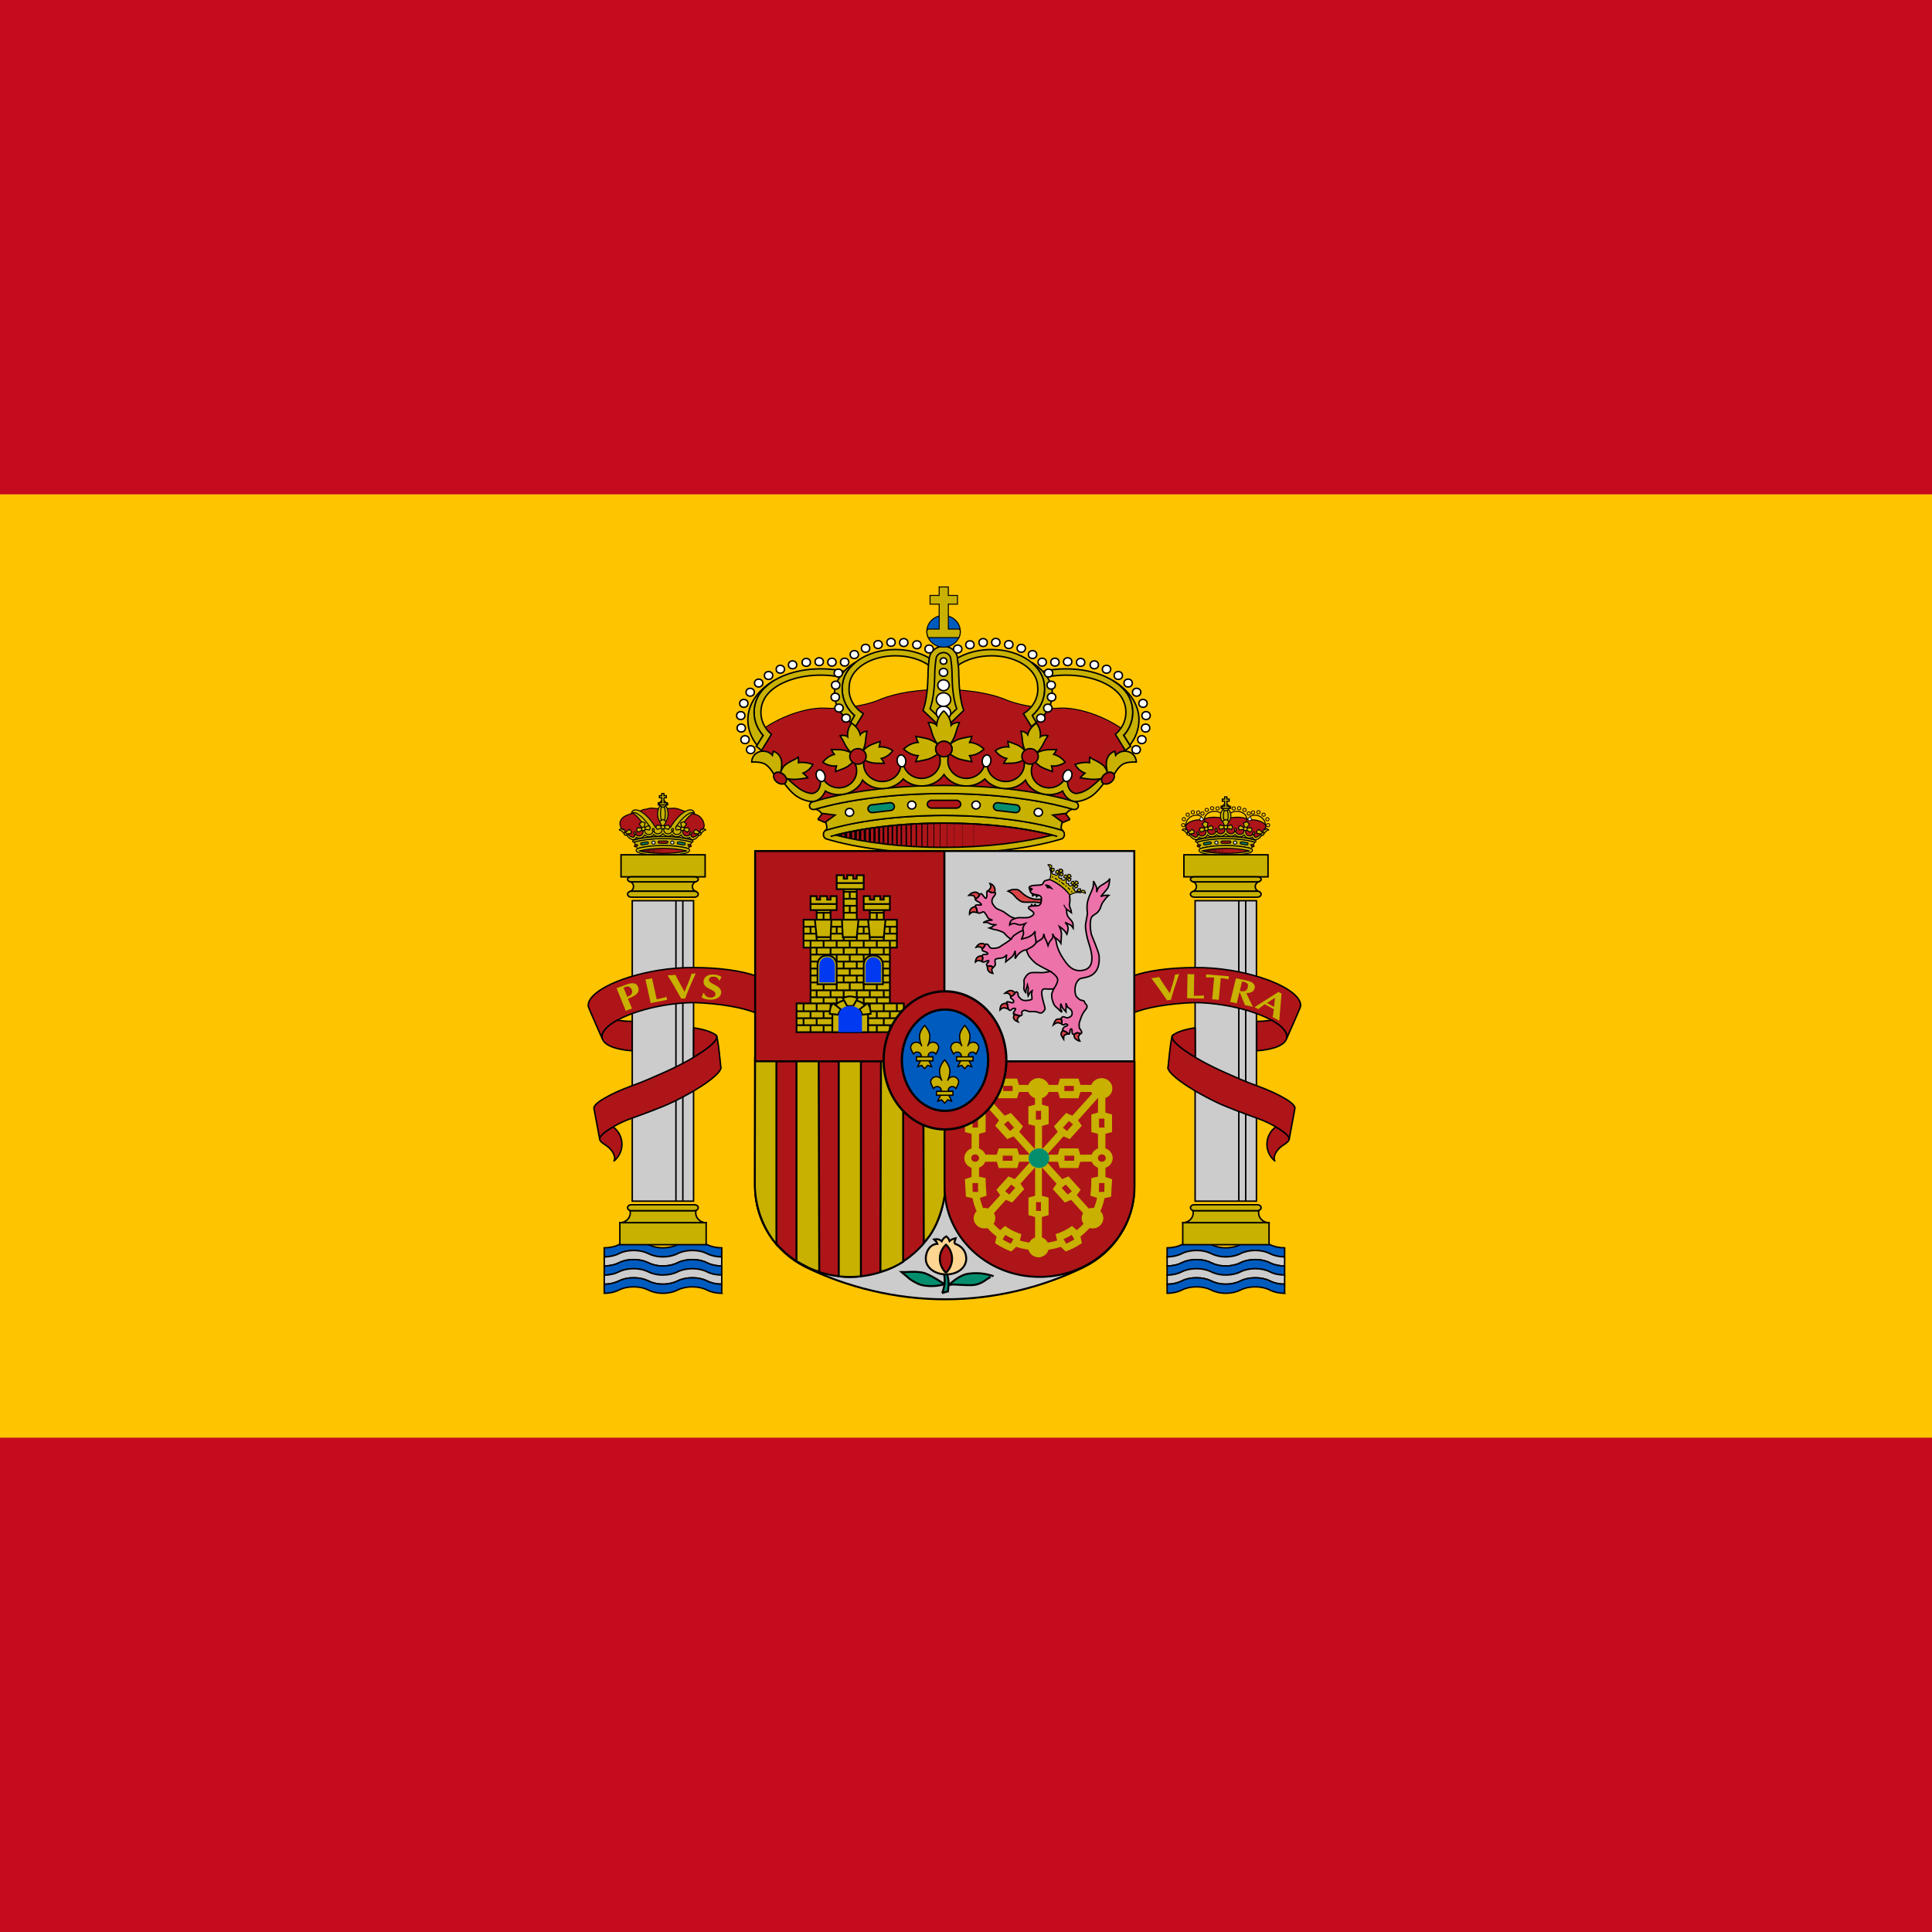 <svg xmlns="http://www.w3.org/2000/svg" xmlns:xlink="http://www.w3.org/1999/xlink" height="512" width="512"><path fill="#c60b1e" d="M0 0h512v512H0z"/><path fill="#ffc400" d="M0 131h512v250H0z"/><g stroke="#000" stroke-width=".39"><g stroke-width=".26"><path fill="#ad1519" stroke-linejoin="round" d="M167.99 222.24s-.51 0-.79-.16-1.13-.96-1.13-.96l-.68-.49-.62-.85s-.73-1.18-.4-2.09c.34-.91.91-1.23 1.42-1.5.51-.26 1.58-.59 1.58-.59s.85-.37 1.13-.42c.28-.06 1.3-.32 1.3-.32s.28-.16.56-.27c.29-.11.68-.11.91-.16.22-.06.79-.24 1.13-.26.52-.02 1.36.1 1.64.1s1.24.05 1.64.05c.39 0 1.8-.11 2.2-.11.39 0 .68-.05 1.13 0 .45.06 1.24.32 1.47.43s1.58.59 2.09.75 1.75.37 2.32.64c.56.27.91.72 1.19 1.1.28.37.34.78.45 1.05.11.26.11.84 0 1.11-.11.26-.51.81-.51.81l-.62 1.02-.79.64s-.57.54-1.02.48c-.45-.04-5.03-.86-7.97-.86s-7.64.86-7.64.86h.01z"/><g fill="#c8b100"><ellipse cx="175.66" cy="215.68" rx="1.38" ry="2.5"/><ellipse cx="175.68" cy="215.68" rx=".64" ry="2.3"/><ellipse stroke="none" cx="175.68" cy="213.04" rx=".93" ry=".87"/><path stroke-width=".3" d="M176.96 212.74v.58h-2.53v-.58h.94v-1.32h-.62v-.57h.62v-.57h.6v.57h.62v.57h-.62v1.32h.99"/><path fill="none" d="M175.94 212.2a.93.87 0 11-.5 0"/><path d="M175.68 222.08h-4.81l-.11-1.18-.23-1.23-.23-1.53c-1.33-1.75-2.55-2.9-2.96-2.65.1-.32.22-.56.47-.71 1.18-.7 3.61.98 5.44 3.74.16.25.32.5.46.75h3.97c.14-.25.3-.5.46-.75 1.82-2.76 4.26-4.44 5.43-3.74.26.15.37.39.47.71-.41-.24-1.62.9-2.96 2.65l-.23 1.53-.23 1.23-.1 1.18h-4.84z"/><path fill="none" d="M167.55 215.44c.91-.53 3.02 1.14 4.73 3.74m11.55-3.74c-.91-.53-3.01 1.14-4.73 3.74"/></g><g id="a" fill="#c8b100"><path d="M168.58 224.25c-.2-.57-.58-1.08-.58-1.08 1.95-.57 4.66-.93 7.67-.94 3.01.01 5.75.37 7.69.94 0 0-.22.38-.52.91-.17.3-.39.81-.38.81-1.75-.54-4.02-.81-6.8-.82-2.79.01-5.46.35-6.86.86.02 0-.1-.32-.23-.68h.01"/><path d="M175.67 226.73c2.43-.01 5.11-.38 6.1-.63.66-.2 1.05-.49.98-.84-.04-.16-.18-.3-.37-.38-1.46-.47-4.07-.8-6.71-.8-2.63 0-5.27.33-6.72.8-.19.08-.33.22-.37.38-.07.35.32.64.98.84.99.25 3.68.62 6.11.63zM183.48 222.08l-.59-.53s-.57.34-1.28.24c-.7-.11-.93-.97-.93-.97s-.79.67-1.44.62c-.65-.06-1.07-.62-1.07-.62s-.71.51-1.33.46c-.62-.06-1.21-.83-1.21-.83s-.63.8-1.25.86c-.62.05-1.13-.54-1.13-.54s-.28.59-1.07.72-1.47-.62-1.47-.62-.45.73-.99.92c-.54.18-1.24-.27-1.24-.27s-.12.27-.2.43-.31.19-.31.19l.18.47c1.93-.56 4.56-.91 7.53-.91s5.67.35 7.61.92l.2-.54h-.01z"/><path d="M175.69 219.49l.28.05c-.05.12-.06.24-.06.38 0 .58.5 1.05 1.12 1.05.49 0 .91-.31 1.06-.73.01.01.11-.38.15-.38.03 0 .03.41.05.41.07.53.55.89 1.1.89.62 0 1.11-.47 1.11-1.06 0-.04 0-.08-.01-.12l.35-.35.19.44c-.07.14-.1.29-.1.46 0 .56.47 1.01 1.06 1.01.37 0 .69-.18.88-.45l.23-.29v.36c0 .34.14.66.49.71 0 0 .38.03.91-.38.52-.41.8-.75.8-.75l.03.42s-.51.84-.97 1.1c-.25.15-.64.31-.95.25-.32-.05-.55-.31-.67-.61-.23.14-.51.22-.8.22-.63 0-1.2-.35-1.42-.86-.29.31-.69.5-1.16.5-.51 0-.97-.23-1.26-.58-.28.27-.67.43-1.09.43-.55 0-1.05-.28-1.33-.69-.29.41-.78.69-1.34.69-.42 0-.81-.16-1.09-.43-.29.35-.75.58-1.25.58-.48 0-.88-.19-1.17-.5-.22.51-.79.86-1.42.86-.29 0-.56-.08-.79-.22-.12.3-.35.56-.68.61-.3.06-.69-.1-.94-.25-.47-.26-1.02-1.1-1.02-1.1l.07-.42s.29.34.81.75.91.38.91.38c.34-.05.49-.37.49-.71v-.36l.22.29c.19.27.51.45.88.45.59 0 1.06-.45 1.06-1.01a.89.89 0 00-.1-.46l.19-.44.35.35c-.01.04-.01.08-.01.12 0 .59.49 1.06 1.11 1.06.55 0 1.03-.36 1.11-.89.01 0 .01-.41.04-.41.05 0 .14.39.16.38.14.42.56.73 1.06.73.61 0 1.11-.47 1.11-1.05 0-.14 0-.26-.05-.38l.29-.05h.01z"/><path stroke-linejoin="round" d="M175.67 222.23c-3.01.01-5.72.37-7.67.94-.13.04-.29-.06-.33-.17-.04-.13.05-.28.18-.32 1.95-.6 4.73-.98 7.82-.98s5.88.38 7.83.98c.13.04.22.19.18.32-.04.11-.2.21-.33.17-1.95-.57-4.67-.93-7.68-.94z"/><path d="M165.43 221c-.01.01-.38-.48-.65-.73-.2-.18-.68-.33-.68-.33 0-.08.28-.28.58-.28.18 0 .35.07.45.2l.04-.2s.24.05.35.32c.12.29.05.72.05.72s-.05.2-.14.3zM167.32 220.22l-.11.66-1.4.15-.21-.12.04-.23 1.06-.87.62.41"/><path d="M165.45 220.75c.12-.12.36-.09.53.06.18.15.24.38.12.5-.12.13-.36.1-.53-.06-.18-.15-.24-.38-.12-.5zM168.02 220.88c-.06-.18 0-.37.13-.42.14-.03.3.09.37.27.06.19 0 .38-.14.42-.13.04-.29-.08-.36-.27zM168.67 220.04l.51.48 1.22-.66.09-.21-.17-.17-1.4-.12-.25.68"/><path d="M170.08 217.76l-.67.64.86 1.14.23.09.17-.18.3-1.37-.89-.32"/><path d="M172.36 219.3l-.26.63-1.4-.13-.18-.16.1-.22 1.22-.64.52.52"/><ellipse cx="170.51" cy="219.65" rx=".49" ry=".47"/><path d="M172.87 219.95c-.03-.2.07-.37.21-.39s.28.13.3.33c.03.19-.07.37-.21.38-.14.02-.28-.13-.3-.32zM173.78 219.24l.4.57 1.34-.42.14-.18-.15-.2-1.33-.39-.4.62"/><path d="M175.66 217.15l-.86.52.64 1.38.22.14.22-.14.64-1.38-.86-.52"/><path d="M177.55 219.24l-.39.57-1.34-.42-.14-.18.14-.2 1.34-.39.39.62"/><ellipse cx="175.67" cy="219.21" rx=".49" ry=".47"/><path d="M178.5 219.95c.02-.2-.08-.37-.22-.39s-.28.13-.3.33c-.02.19.07.37.21.38.14.02.28-.13.31-.32zM178.99 219.3l.26.63 1.4-.13.18-.16-.1-.22-1.22-.64-.52.52"/><path d="M181.27 217.76l.67.64-.86 1.14-.23.09-.17-.18-.3-1.37.89-.32"/><path d="M182.68 220.04l-.51.48-1.22-.66-.1-.21.19-.17 1.4-.12.24.68"/><ellipse cx="180.85" cy="219.65" rx=".49" ry=".47"/><path d="M183.34 220.88c.06-.18 0-.37-.13-.42-.14-.03-.3.09-.37.27-.06.19 0 .38.14.42.13.04.29-.08.36-.27zM185.73 221c.01.01.38-.48.66-.73.19-.18.67-.33.67-.33 0-.08-.28-.28-.58-.28-.18 0-.35.07-.45.2l-.04-.2s-.24.05-.36.32c-.11.29-.03.72-.03.72s.04.2.13.3zM183.84 220.22l.11.66 1.4.15.21-.12-.05-.23-1.05-.87-.62.41"/><path d="M185.74 220.75c-.11-.12-.35-.09-.53.06s-.24.38-.12.5c.12.13.36.1.54-.06.18-.15.23-.38.11-.5z"/></g><g id="b" fill="none"><path fill="#ad1519" d="M168.05 224.3l.31-.5.65.13-.38.56-.58-.19"/><path fill="#058e6e" d="M170.85 223.81l-.69.11c-.18.02-.35-.09-.38-.26a.32.32 0 01.27-.35l.7-.1.71-.11c.18-.02.34.09.37.25.02.17-.1.33-.27.35l-.71.11"/><ellipse fill="#fff" cx="173.19" cy="223.3" rx=".44" ry=".41"/><path fill="#ad1519" d="M175.7 223.48h-.96c-.18 0-.33-.14-.33-.31s.14-.31.32-.31h1.96c.19 0 .33.14.33.31s-.15.31-.33.31h-.99"/><ellipse fill="#fff" cx="178.16" cy="223.3" rx=".44" ry=".41"/><path fill="#058e6e" d="M180.5 223.81l.69.11c.18.02.35-.09.38-.26a.313.313 0 00-.27-.35l-.7-.1-.71-.11c-.18-.02-.35.09-.37.25a.3.3 0 00.27.35l.71.11"/><path fill="#ad1519" d="M183.24 224.33l-.25-.53-.67.06.32.59.6-.12"/><path fill="#ad1519" stroke-linejoin="round" d="M175.66 226.16c-2.43 0-4.63-.22-6.3-.65 1.67-.43 3.87-.69 6.3-.7 2.44 0 4.65.27 6.33.7-1.68.43-3.89.65-6.33.65z"/><path stroke-width=".01" d="M176.8 226.08v-1.16m-.58 1.2l.01-1.23m-.43 1.25v-1.26"/><path stroke-width=".02" d="M175.44 226.15v-1.27"/><path stroke-width=".03" d="M175.09 226.15v-1.27"/><path stroke-width=".04" d="M174.77 226.15v-1.27M174.44 226.15v-1.27"/><path stroke-width=".05" d="M174.16 226.15v-1.27"/><path stroke-width=".06" d="M173.61 226.08l-.01-1.15m.27 1.17v-1.21"/><path stroke-width=".07" d="M173.1 226.03v-1.06m.26 1.09l-.01-1.13"/><path stroke-width=".08" d="M172.42 225.97v-.93m.23.94V225m.23 1.02V225"/><path stroke-width=".09" d="M172.19 225.96v-.9"/><path stroke-width=".1" d="M171.97 225.92v-.85"/><path stroke-width=".11" d="M171.73 225.89v-.78"/><path stroke-width=".12" d="M171.24 225.82l-.01-.62m.26.66v-.7M170.99 225.77v-.55"/><path stroke-width=".13" d="M170.76 225.73v-.46"/><path stroke-width=".14" d="M170.51 225.67v-.36"/><path stroke-width=".15" d="M170.26 225.64v-.27"/><path stroke-width=".18" d="M169.99 225.58v-.13"/></g></g><g id="c"><g fill="#005bbf"><path d="M191.28 330.68c-1.54 0-2.91-.33-3.93-.87-1-.51-2.36-.82-3.86-.82-1.51 0-2.9.32-3.91.83-1.01.53-2.4.86-3.92.86-1.54 0-2.92-.36-3.93-.9-1-.49-2.33-.79-3.79-.79-1.52 0-2.86.29-3.86.81-1.02.54-2.42.88-3.95.88v2.41c1.53 0 2.93-.35 3.95-.88 1-.52 2.34-.82 3.86-.82 1.45 0 2.79.31 3.79.8 1.01.53 2.39.9 3.93.9 1.52 0 2.91-.33 3.92-.86 1.01-.52 2.4-.84 3.91-.84 1.5 0 2.86.32 3.86.83 1.02.54 2.37.87 3.91.87l.02-2.41z"/><path fill="#ccc" d="M191.28 333.09c-1.54 0-2.91-.33-3.93-.87-1-.51-2.36-.83-3.86-.83-1.51 0-2.9.32-3.91.84-1.01.53-2.4.86-3.92.86-1.54 0-2.92-.37-3.93-.9-1-.49-2.33-.8-3.79-.8-1.52 0-2.86.3-3.86.82-1.02.53-2.42.88-3.95.88v2.41c1.53 0 2.93-.35 3.95-.88 1-.52 2.34-.82 3.86-.82 1.45 0 2.79.31 3.79.8 1.01.54 2.39.9 3.93.9 1.52 0 2.91-.34 3.92-.86s2.4-.84 3.91-.84c1.5 0 2.86.32 3.86.84 1.02.53 2.37.86 3.91.86l.02-2.41"/><path d="M191.28 335.5c-1.54 0-2.91-.33-3.93-.86-1-.52-2.36-.84-3.86-.84-1.51 0-2.9.32-3.91.84s-2.4.86-3.92.86c-1.54 0-2.92-.36-3.93-.9-1-.49-2.33-.8-3.79-.8-1.52 0-2.86.3-3.86.82-1.02.53-2.42.88-3.95.88v2.4c1.53 0 2.93-.34 3.95-.88 1-.51 2.34-.8 3.86-.8 1.45 0 2.79.3 3.79.79 1.01.54 2.39.89 3.93.89 1.52 0 2.91-.32 3.92-.85 1.01-.52 2.4-.83 3.91-.83 1.5 0 2.86.31 3.86.82 1.02.55 2.37.86 3.91.86l.02-2.4"/><path fill="#ccc" d="M191.26 340.32c-1.54 0-2.89-.33-3.91-.87-1-.51-2.36-.82-3.86-.82-1.51 0-2.9.31-3.91.83s-2.4.86-3.92.86c-1.54 0-2.92-.37-3.93-.9-1-.5-2.33-.79-3.79-.79-1.52 0-2.86.29-3.86.81-1.02.53-2.42.88-3.95.88v-2.4c1.53 0 2.93-.36 3.95-.9 1-.51 2.34-.8 3.86-.8 1.45 0 2.79.3 3.79.79 1.01.54 2.39.89 3.93.89 1.52 0 2.91-.32 3.92-.85 1.01-.52 2.4-.83 3.91-.83 1.5 0 2.86.31 3.86.82 1.02.55 2.39.86 3.93.86l-.02 2.42"/><path d="M191.26 342.73c-1.54 0-2.89-.33-3.91-.86-1-.52-2.36-.84-3.86-.84-1.51 0-2.9.32-3.91.84s-2.4.86-3.92.86c-1.54 0-2.92-.37-3.93-.9-1-.5-2.33-.8-3.79-.8-1.52 0-2.86.3-3.86.82-1.02.53-2.42.88-3.95.88v-2.39c1.53 0 2.93-.37 3.95-.9 1-.52 2.34-.81 3.86-.81 1.45 0 2.79.3 3.79.79 1.01.53 2.39.9 3.93.9 1.52 0 2.91-.34 3.92-.86s2.4-.83 3.91-.83c1.5 0 2.86.31 3.86.82 1.02.54 2.38.87 3.93.87l-.02 2.41z"/></g><g fill="#c8b100"><path stroke-linejoin="round" d="M166.92 320.78c.05.21.13.4.13.62 0 1.46-1.27 2.63-2.81 2.63h22.94c-1.55 0-2.81-1.17-2.81-2.63 0-.21.04-.41.09-.62-.13.05-.29.06-.44.06h-16.69c-.13 0-.29-.02-.41-.06z"/><path d="M167.33 319.27h16.69c.57 0 1.02.35 1.02.78s-.45.79-1.02.79h-16.69c-.56 0-1.02-.36-1.02-.79s.46-.78 1.02-.78zM164.27 329.86h22.87v-5.83h-22.87v5.83z"/></g><path fill="#ccc" d="M167.55 318.32h16.25v-79.63h-16.25v79.63z"/><path fill="none" d="M179.13 238.8v79.46m1.83-79.46v79.46"/><g fill="#c8b100"><path d="M164.58 232.37h22.29v-5.84h-22.29v5.84z"/><path stroke-linejoin="round" d="M166.92 236.26a.91.91 0 01.41-.07h16.69c.17 0 .32.03.46.08-.58-.19-.99-.71-.99-1.32s.45-1.14 1.03-1.33c-.14.04-.33.08-.49.08h-16.7c-.17 0-.33-.01-.47-.06l.09.02c.6.18.94.71.94 1.29 0 .56-.38 1.13-.97 1.31z"/><path d="M167.33 236.19h16.69c.57 0 1.02.35 1.02.78 0 .44-.45.79-1.02.79h-16.69c-.56 0-1.02-.35-1.02-.79 0-.43.46-.78 1.02-.78zM167.33 232.37h16.7c.57 0 1.03.3 1.03.66 0 .37-.46.67-1.03.67h-16.7c-.56 0-1.02-.3-1.02-.67 0-.36.46-.66 1.02-.66z"/></g></g><g id="d" fill="#ad1519"><path d="M162.48 298.62c-2.26 1.3-3.8 2.64-3.55 3.31.12.61.84 1.07 1.87 1.75 1.62 1.13 2.6 3.14 1.83 4.07 1.34-1.08 2.19-2.69 2.19-4.49 0-1.87-.9-3.56-2.34-4.64z"/><path stroke-linejoin="round" d="M200.4 268.47c-3.54-1.46-9.57-2.55-16.49-2.78-2.39.02-5.04.25-7.79.7-9.72 1.63-17.13 5.51-16.54 8.67.01.06.04.2.05.26 0 0-3.64-8.21-3.7-8.52-.65-3.51 7.56-7.82 18.35-9.62 3.39-.57 6.69-.79 9.56-.76 6.9 0 12.9.89 16.52 2.23l.04 9.82"/><path d="M167.52 278.47c-4.51-.32-7.58-1.53-7.94-3.41-.28-1.5 1.25-3.17 3.97-4.68 1.21.14 2.58.3 4 .3l-.03 7.79M183.83 272.38c2.82.43 4.93 1.13 5.98 1.99l.1.17c.5 1.03-1.97 3.22-6.11 5.67l.03-7.83"/><path stroke-linejoin="round" d="M157.42 293.83c-.43-1.28 3.97-3.86 10.18-6.14 2.84-1.01 5.18-2.07 8.09-3.35 8.63-3.82 15-8.2 14.22-9.79l-.09-.17c.46.38 1.18 8.24 1.18 8.24.78 1.46-5.05 5.78-13 9.58-2.54 1.22-7.91 3.2-10.44 4.09-4.54 1.57-9.04 4.54-8.63 5.64l-1.51-8.09v-.01z"/></g><g stroke-width=".26"><path fill="#ad1519" stroke-width=".27" d="M324.85 220.42s-.74.78-1.28.89c-.53.1-1.21-.49-1.21-.49s-.48.51-1.08.64c-.59.14-1.41-.66-1.41-.66s-.57.8-1.07.99c-.51.18-1.13-.24-1.13-.24s-.23.39-.65.61c-.18.09-.48-.05-.48-.05l-.6-.38-.68-.72-.62-.24s-.28-.91-.31-1.07c-.02-.16-.08-.57-.08-.57-.13-.65.87-1.4 2.3-1.72.82-.19 1.54-.18 2.06-.02.57-.48 1.78-.82 3.2-.82 1.29 0 2.42.27 3.04.7.61-.43 1.74-.7 3.03-.7 1.42 0 2.62.34 3.19.82.53-.16 1.24-.17 2.07.02 1.42.32 2.43 1.07 2.3 1.72 0 0-.06.41-.08.57-.03.16-.32 1.07-.32 1.07l-.62.24-.68.72-.58.38s-.3.14-.48.05c-.43-.21-.66-.61-.66-.61s-.62.42-1.13.24c-.51-.19-1.07-.99-1.07-.99s-.82.8-1.42.66c-.59-.13-1.07-.64-1.07-.64s-.68.59-1.21.49c-.54-.11-1.27-.89-1.27-.89z"/><g fill="#c8b100"><ellipse cx="324.82" cy="216.2" rx="1.38" ry="1.96"/><ellipse cx="324.85" cy="216.2" rx=".63" ry="1.81"/><ellipse stroke="none" cx="324.84" cy="213.95" rx=".93" ry=".88"/><path stroke-width=".3" d="M326.13 213.64v.58h-2.53v-.58h.94v-1.3h-.62v-.58h.62v-.58h.61v.58h.61v.58h-.61v1.3h.98"/><path fill="none" d="M325.11 213.12a.93.88 0 11-.51-.01"/></g><g fill="none" stroke-width=".21"><path stroke-width=".26" stroke-linecap="round" d="M314.41 219.99c-.13-.33-.22-.7-.22-1.08 0-1.59 1.26-2.88 2.83-2.88.5 0 .96.13 1.37.37"/><path stroke-width=".26" d="M319.48 217.93c-.15-.26-.29-.54-.29-.84 0-1.15 1.19-2.08 2.64-2.08.62 0 1.2.17 1.65.45M330.17 217.96c.15-.26.25-.57.25-.87 0-1.15-1.18-2.08-2.64-2.08-.62 0-1.19.17-1.64.45"/><path stroke-width=".26" stroke-linecap="round" d="M335.21 219.99c.13-.33.21-.7.21-1.08 0-1.59-1.26-2.88-2.82-2.88-.5 0-.97.13-1.38.37"/><ellipse cx="313.57" cy="218.68" rx=".45" ry=".43"/><ellipse cx="313.74" cy="217.1" rx=".45" ry=".43"/><ellipse cx="314.76" cy="215.9" rx=".45" ry=".43"/><ellipse cx="316.11" cy="215.25" rx=".45" ry=".43"/><ellipse cx="317.55" cy="215.31" rx=".45" ry=".43"/><ellipse fill="#fff" cx="318.43" cy="217.08" rx=".45" ry=".43"/><ellipse cx="318.68" cy="215.58" rx=".45" ry=".43"/><ellipse cx="319.81" cy="214.64" rx=".45" ry=".43"/><ellipse cx="321.23" cy="214.19" rx=".45" ry=".43"/><ellipse cx="322.67" cy="214.24" rx=".45" ry=".43"/><ellipse cx="326.94" cy="214.24" rx=".45" ry=".43"/><ellipse cx="328.39" cy="214.19" rx=".45" ry=".43"/><ellipse cx="329.8" cy="214.64" rx=".45" ry=".43"/><ellipse cx="330.93" cy="215.58" rx=".45" ry=".43"/><ellipse fill="#fff" cx="331.18" cy="217.08" rx=".45" ry=".43"/><ellipse cx="332.06" cy="215.31" rx=".45" ry=".43"/><ellipse cx="333.51" cy="215.25" rx=".45" ry=".43"/><ellipse cx="334.86" cy="215.9" rx=".45" ry=".43"/><ellipse cx="335.88" cy="217.1" rx=".45" ry=".43"/><ellipse cx="336.05" cy="218.68" rx=".45" ry=".43"/></g><use xlink:href="#a" x="149.17"/><use xlink:href="#b" x="149.17"/></g><use xlink:href="#c" x="149.17"/><use xlink:href="#d" transform="matrix(-1 0 0 1 500.57 0)"/><g fill="#c8b100" stroke="none"><path d="M166.42 264.65c1.99-.72 3.29-1.58 2.66-3.14-.41-1-1.43-1.19-2.97-.63l-2.71.99 2.44 6.03c.27-.12.54-.24.81-.34.28-.1.57-.18.85-.26l-1.08-2.64v-.01zm-1.18-2.91l.69-.25c.57-.21 1.21.1 1.5.8.21.53.16 1.13-.5 1.55-.21.13-.46.23-.7.33l-.99-2.43M172.78 259.22c-.29.08-.57.16-.86.22-.29.05-.59.09-.88.12l1.41 6.28 4.38-.88c-.05-.12-.12-.26-.14-.38-.03-.14-.03-.28-.04-.41-.77.22-1.61.46-2.61.66l-1.26-5.61M181.56 264.63c.82-2.28 1.82-4.46 2.81-6.67-.18.03-.36.06-.54.07s-.37.01-.54 0c-.53 1.61-1.18 3.21-1.87 4.8-.82-1.51-1.73-2.99-2.43-4.51-.34.04-.69.09-1.03.12-.34.02-.7.01-1.04.02 1.26 2.06 2.48 4.11 3.64 6.23.16-.03.32-.06.5-.08.16-.01.33.01.5.02M190.72 259.8c.15-.31.31-.6.48-.89-.24-.22-.96-.55-1.81-.63-1.79-.18-2.81.61-2.93 1.69-.26 2.26 3.31 2.07 3.14 3.57-.07.64-.75.9-1.48.83-.81-.08-1.41-.53-1.51-1.19l-.22-.02c-.12.39-.29.77-.48 1.15.53.34 1.21.53 1.85.59 1.83.19 3.22-.54 3.35-1.74.23-2.15-3.37-2.27-3.23-3.54.06-.53.47-.88 1.4-.79.67.07 1.08.43 1.26.95l.18.02M310.3 264.98c.62-2.33 1.41-4.58 2.19-6.87-.17.05-.35.09-.53.11-.17.03-.36.04-.54.05-.37 1.64-.88 3.29-1.42 4.94-.96-1.44-2-2.84-2.83-4.3-.34.07-.68.15-1.02.2s-.69.07-1.04.11c1.45 1.94 2.85 3.89 4.2 5.91.16-.04.32-.1.5-.12.16-.02.33-.02.49-.03M316.48 258.16c-.29.01-.59.04-.88.03-.3 0-.6-.04-.89-.06l-.12 6.41 4.49.08c-.03-.13-.06-.28-.06-.41s.04-.27.07-.4c-.81.05-1.68.1-2.71.08l.1-5.73M323.52 259.21c.72.06 1.41.19 2.1.31-.01-.13-.03-.27-.02-.41.01-.13.06-.26.1-.39l-6.07-.5c.01.14.03.27.02.4-.01.14-.06.27-.1.4.62-.02 1.37-.02 2.21.05l-.53 5.77c.29 0 .59 0 .88.03.3.02.59.07.88.11l.53-5.77M326.01 265.53c.29.05.59.09.88.15.28.06.57.15.85.23l.72-2.94.08.01c.16.41.38.9.49 1.19l.9 2.22c.36.06.71.11 1.05.18.36.08.7.18 1.04.28l-.31-.67c-.48-1-.99-2.01-1.41-3.02 1.12.04 1.98-.36 2.2-1.26.15-.62-.1-1.11-.68-1.53-.44-.31-1.28-.47-1.83-.6l-2.44-.53-1.54 6.29m3.14-5.42c.71.16 1.59.27 1.59 1.07-.01.21-.03.35-.06.48-.23.94-.94 1.26-2.13.91l.6-2.46M337.57 267.46c-.05.69-.18 1.37-.31 2.1.3.14.61.27.9.44.3.16.57.34.86.52l.6-7.23c-.14-.06-.27-.12-.41-.19-.13-.07-.25-.15-.37-.24l-6.38 4.05c.17.08.35.16.51.25.17.09.31.19.47.28.54-.45 1.1-.82 1.74-1.3l2.39 1.31v.01zm-1.81-1.66l2.13-1.37-.25 2.4-1.88-1.03"/></g><g><path fill="#ad1519" stroke-width=".26" d="M249.65 182.72c6.64 0 12.56.99 16.41 2.51 2.2 1 5.16 1.73 8.4 2.17 2.47.33 4.81.39 6.85.24 2.73-.06 6.67.74 10.62 2.48 3.26 1.45 5.99 3.21 7.8 4.91l-1.57 1.4-.45 3.96-4.3 4.92-2.15 1.83-5.09 4.07-2.6.21-.79 2.25-32.91-3.86-33.02 3.86-.79-2.25-2.61-.21-5.08-4.07-2.15-1.83-4.3-4.92-.44-3.96-1.58-1.4c1.82-1.7 4.54-3.46 7.8-4.91 3.95-1.74 7.89-2.54 10.62-2.48 2.04.15 4.38.09 6.85-.24 3.24-.44 6.2-1.17 8.4-2.17 3.86-1.52 9.44-2.51 16.08-2.51z"/><g fill="#c8b100"><path d="M225.34 191.42l1.38 1.11 2.08-3.4c-2.25-1.38-3.8-3.78-3.8-6.51 0-.31.02-.61.06-.91.21-4.34 5.5-7.92 12.2-7.92 3.48 0 6.63.95 8.84 2.48.06-.67.12-1.25.21-1.86-2.43-1.42-5.6-2.28-9.05-2.28-7.71 0-13.74 4.39-14.03 9.57-.03.31-.05.61-.05.92 0 2.76 1.26 5.26 3.26 6.99l-1.1 1.81"/><path d="M225.43 191.46c-2.63-1.97-4.27-4.64-4.27-7.58 0-3.38 2.22-6.4 5.58-8.41-2.07 1.67-3.33 3.83-3.51 6.23-.03.31-.05.61-.05.92 0 2.76 1.26 5.26 3.26 6.99l-1.01 1.85"/><path d="M202.21 194.89c-1.48-1.65-2.38-3.79-2.38-6.12 0-1.41.33-2.75.91-3.95 2.13-4.38 8.82-7.57 16.76-7.57 2.16 0 4.23.23 6.14.67-.42.46-.75.97-1.08 1.48-1.59-.31-3.29-.48-5.06-.48-7.27 0-13.36 2.83-15.12 6.65a7.33 7.33 0 00-.73 3.2c0 2.32 1.09 4.4 2.79 5.82l-2.63 4.3-1.41-1.12 1.81-2.88z"/><path d="M204.9 180.48c-1.91 1.21-3.36 2.69-4.16 4.34-.58 1.2-.91 2.54-.91 3.95 0 2.33.9 4.47 2.38 6.12l-1.6 2.59c-1.53-1.96-2.42-4.26-2.42-6.7 0-4.2 2.67-7.87 6.71-10.3zM250.04 171.27c1.76 0 3.28 1.16 3.64 2.73.23 1.38.38 2.95.41 4.62.01.18-.01.35-.01.52 0 .2.04.41.05.61.06 3.52.56 6.62 1.27 8.52l-5.36 5.14-5.43-5.14c.72-1.9 1.22-5 1.29-8.52 0-.2.04-.41.04-.61 0-.17-.01-.34-.01-.52.03-1.67.18-3.24.41-4.62.36-1.57 1.94-2.73 3.7-2.73z"/><path d="M250.04 172.94c.91 0 1.68.58 1.87 1.39.23 1.31.37 2.8.4 4.38 0 .16-.01.32-.01.48 0 .2.03.39.04.59.05 3.32.53 6.25 1.21 8.05l-3.54 3.35-3.54-3.35c.67-1.8 1.15-4.73 1.21-8.05 0-.2.04-.39.04-.59 0-.16-.01-.32-.01-.48.03-1.58.17-3.07.4-4.38.18-.81 1.02-1.39 1.93-1.39zM274.7 191.42l-1.39 1.11-2.08-3.4c2.26-1.38 3.81-3.78 3.81-6.51 0-.31-.02-.61-.06-.91-.21-4.34-5.5-7.92-12.2-7.92-3.49 0-6.63.95-8.84 2.48-.06-.67-.12-1.25-.22-1.86 2.44-1.42 5.6-2.28 9.06-2.28 7.71 0 13.74 4.39 14.03 9.57.03.31.05.61.05.92 0 2.76-1.27 5.26-3.27 6.99l1.11 1.81"/><path d="M274.61 191.46c2.63-1.97 4.27-4.64 4.27-7.58 0-3.38-2.22-6.4-5.58-8.41 2.07 1.67 3.33 3.83 3.51 6.23.03.31.05.61.05.92 0 2.76-1.27 5.26-3.27 6.99l1.02 1.85"/><path d="M297.83 194.89c1.47-1.65 2.38-3.79 2.38-6.12 0-1.41-.33-2.75-.91-3.95-2.14-4.38-8.82-7.57-16.76-7.57-2.16 0-4.23.23-6.15.67.43.46.76.97 1.09 1.48 1.58-.31 3.29-.48 5.06-.48 7.27 0 13.35 2.83 15.11 6.65.47.97.73 2.06.73 3.2 0 2.32-1.09 4.4-2.79 5.82l2.63 4.3 1.42-1.12-1.81-2.88z"/><path d="M295.14 180.48c1.91 1.21 3.36 2.69 4.16 4.34.58 1.2.91 2.54.91 3.95 0 2.33-.91 4.47-2.38 6.12l1.6 2.59c1.53-1.96 2.41-4.26 2.41-6.7 0-4.2-2.67-7.87-6.7-10.3z"/><ellipse fill="#005bbf" stroke-width=".26" cx="250.05" cy="167.3" rx="4.43" ry="4.2"/><path stroke-width=".26" d="M248.89 155.54v2.26h-2.42v2.3h2.42V166.71h-3.05c-.03.21-.22.37-.22.59 0 .58.12 1.14.35 1.64 0 .02.02.02.03.03h8.12c0-.01.02-.01.03-.03.22-.5.35-1.06.35-1.64 0-.22-.19-.38-.22-.59h-2.96v-6.61h2.42v-2.3h-2.42v-2.26h-2.43z"/></g><g fill="#fff"><ellipse cx="250.04" cy="188.94" rx="1.91" ry="1.8"/><ellipse cx="250.04" cy="185.4" rx="1.91" ry="1.8"/><ellipse cx="250.04" cy="181.6" rx="1.52" ry="1.44"/><ellipse cx="250.04" cy="178.18" rx="1.1" ry="1.04"/><ellipse cx="250.04" cy="175.18" rx=".88" ry=".83"/><ellipse cx="198.94" cy="198.67" rx="1.1" ry="1.04"/><ellipse cx="197.44" cy="196.02" rx="1.1" ry="1.04"/><ellipse cx="196.44" cy="192.94" rx="1.1" ry="1.04"/><ellipse cx="196.31" cy="189.64" rx="1.1" ry="1.04"/><ellipse cx="197.12" cy="186.4" rx="1.1" ry="1.04"/><ellipse cx="198.81" cy="183.45" rx="1.1" ry="1.04"/><ellipse cx="201.06" cy="181.02" rx="1.1" ry="1.04"/><ellipse cx="203.68" cy="179.01" rx="1.1" ry="1.04"/><ellipse cx="206.8" cy="177.36" rx="1.1" ry="1.04"/><ellipse cx="210.04" cy="176.19" rx="1.1" ry="1.04"/><ellipse cx="213.66" cy="175.54" rx="1.1" ry="1.04"/><ellipse cx="217.1" cy="175.36" rx="1.1" ry="1.04"/><ellipse cx="220.47" cy="175.48" rx="1.1" ry="1.04"/><ellipse cx="224.21" cy="190.32" rx="1.1" ry="1.04"/><ellipse cx="222.34" cy="187.65" rx="1.1" ry="1.04"/><ellipse cx="221.35" cy="184.75" rx="1.1" ry="1.04"/><ellipse cx="221.47" cy="181.57" rx="1.1" ry="1.04"/><ellipse cx="222.16" cy="178.37" rx="1.1" ry="1.04"/><ellipse cx="223.84" cy="175.48" rx="1.1" ry="1.04"/><ellipse cx="226.4" cy="173.47" rx="1.1" ry="1.04"/><ellipse cx="229.39" cy="171.81" rx="1.1" ry="1.04"/><ellipse cx="232.7" cy="170.82" rx="1.1" ry="1.04"/><ellipse cx="236.13" cy="170.23" rx="1.1" ry="1.04"/><ellipse cx="239.5" cy="170.28" rx="1.1" ry="1.04"/><ellipse cx="242.99" cy="170.87" rx="1.1" ry="1.04"/><ellipse cx="246.23" cy="171.99" rx="1.1" ry="1.04"/><ellipse cx="253.8" cy="171.99" rx="1.1" ry="1.04"/><ellipse cx="257.04" cy="170.87" rx="1.1" ry="1.04"/><ellipse cx="260.54" cy="170.28" rx="1.1" ry="1.04"/><ellipse cx="263.9" cy="170.23" rx="1.1" ry="1.04"/><ellipse cx="267.34" cy="170.82" rx="1.1" ry="1.04"/><ellipse cx="270.64" cy="171.81" rx="1.1" ry="1.04"/><ellipse cx="273.64" cy="173.47" rx="1.1" ry="1.04"/><ellipse cx="276.19" cy="175.48" rx="1.1" ry="1.04"/><ellipse cx="277.88" cy="178.37" rx="1.1" ry="1.04"/><ellipse cx="278.57" cy="181.57" rx="1.1" ry="1.04"/><ellipse cx="278.69" cy="184.75" rx="1.1" ry="1.04"/><ellipse cx="277.69" cy="187.65" rx="1.1" ry="1.04"/><ellipse cx="275.83" cy="190.32" rx="1.1" ry="1.04"/><ellipse cx="279.57" cy="175.48" rx="1.1" ry="1.04"/><ellipse cx="282.94" cy="175.36" rx="1.1" ry="1.04"/><ellipse cx="286.38" cy="175.54" rx="1.1" ry="1.04"/><ellipse cx="290" cy="176.19" rx="1.1" ry="1.04"/><ellipse cx="293.24" cy="177.36" rx="1.1" ry="1.04"/><ellipse cx="296.36" cy="179.01" rx="1.1" ry="1.04"/><ellipse cx="298.97" cy="181.02" rx="1.1" ry="1.04"/><ellipse cx="301.22" cy="183.45" rx="1.1" ry="1.04"/><ellipse cx="302.91" cy="186.4" rx="1.1" ry="1.04"/><ellipse cx="303.72" cy="189.64" rx="1.1" ry="1.04"/><ellipse cx="303.6" cy="192.94" rx="1.1" ry="1.04"/><ellipse cx="302.6" cy="196.02" rx="1.1" ry="1.04"/><ellipse cx="301.1" cy="198.67" rx="1.1" ry="1.04"/></g><g fill="#c8b100"><path d="M250.15 226.18c-12.26-.02-23.25-1.47-31.09-3.83-.57-.18-.87-.7-.84-1.25-.01-.52.29-1 .84-1.17 7.84-2.36 18.83-3.81 31.09-3.83 12.27.02 23.25 1.47 31.09 3.83.55.17.84.65.83 1.17.03.55-.27 1.07-.83 1.25-7.84 2.36-18.82 3.81-31.09 3.83"/><path d="M250.07 216.09c-12.41.03-23.55 1.58-31.39 4 .65-.31.59-1.12-.22-3.2-.98-2.53-2.5-2.42-2.5-2.42 8.66-2.56 20.73-4.16 34.16-4.18 13.44.02 25.6 1.62 34.27 4.18 0 0-1.53-.11-2.51 2.42-.81 2.08-.87 2.89-.21 3.2-7.84-2.42-19.19-3.97-31.6-4"/><path d="M250.12 210.3c-13.43.02-25.5 1.62-34.16 4.18-.58.17-1.19-.05-1.38-.6s.12-1.18.7-1.35c8.71-2.67 21.08-4.35 34.84-4.38 13.77.03 26.19 1.71 34.9 4.38.58.17.89.8.7 1.35s-.8.77-1.38.6c-8.67-2.56-20.78-4.16-34.22-4.18"/><path d="M250.2 199.78l1.23.22c-.19.5-.24 1.05-.24 1.63 0 2.57 2.21 4.65 4.92 4.65 2.18 0 4.04-1.35 4.67-3.21.08.05.47-1.68.68-1.66.17.02.15 1.8.22 1.77.31 2.34 2.46 3.93 4.87 3.93 2.71 0 4.91-2.08 4.91-4.65 0-.19-.01-.38-.04-.57l1.54-1.52.83 1.94c-.33.61-.46 1.3-.46 2.03 0 2.46 2.1 4.44 4.69 4.44 1.63 0 3.06-.78 3.9-1.97l.99-1.25-.01 1.53c0 1.55.66 2.93 2.16 3.18 0 0 1.73.1 4.03-1.7 2.29-1.8 3.55-3.29 3.55-3.29l.2 1.8s-1.9 2.95-3.97 4.15c-1.14.66-2.86 1.35-4.23 1.13-1.44-.24-2.48-1.4-3.01-2.74-1.03.61-2.25.97-3.55.97-2.81 0-5.33-1.54-6.32-3.86-1.29 1.4-3.09 2.25-5.2 2.25-2.24 0-4.29-1.01-5.57-2.56a7.198 7.198 0 01-4.88 1.87c-2.48 0-4.69-1.22-5.94-3.05-1.25 1.83-3.46 3.05-5.94 3.05-1.89 0-3.61-.71-4.87-1.87-1.28 1.55-3.34 2.56-5.58 2.56-2.11 0-3.9-.85-5.19-2.25-1 2.32-3.52 3.86-6.32 3.86-1.31 0-2.52-.36-3.55-.97-.54 1.34-1.57 2.5-3.02 2.74-1.36.22-3.08-.47-4.22-1.13-2.08-1.2-3.98-4.15-3.98-4.15l.2-1.8s1.27 1.49 3.56 3.29c2.29 1.81 4.02 1.7 4.02 1.7 1.51-.25 2.16-1.63 2.16-3.18l-.01-1.53.99 1.25c.84 1.19 2.28 1.97 3.9 1.97 2.59 0 4.69-1.98 4.69-4.44 0-.73-.13-1.42-.46-2.03l.83-1.94 1.54 1.52c-.02.19-.04.38-.04.57 0 2.57 2.2 4.65 4.91 4.65 2.42 0 4.56-1.59 4.88-3.93.06.03.05-1.75.22-1.77.2-.02.6 1.71.67 1.66.64 1.86 2.49 3.21 4.68 3.21 2.71 0 4.91-2.08 4.91-4.65 0-.58-.03-1.13-.24-1.63l1.29-.22"/><path d="M208.37 206.32a2.24 2.24 0 00-.72-1.06c-.79-.68-1.84-.79-2.36-.25-.07.07-.13.17-.17.25 0 0-1.11-2.08-2.41-2.78-1.29-.7-3.49-.52-3.49-.52 0-1.6 1.3-2.89 2.99-2.89.99 0 1.92.41 2.48 1.11l.23-1.07s1.36.27 1.98 1.82-.06 3.8-.06 3.8.34-.96.85-1.61c.51-.64 1.81-1.34 2.49-1.66.67-.31 1.37-.79 1.37-.79s.03.18.05.61c.03.51-.01.83-.01.83 1.24-.17 2.69.04 3.83.48-.49.95-1.41 1.84-2.62 2.3 0 0 .44.36.83.75.34.34.44.49.44.49s-.85.13-1.27.19c-.43.05-1.84.28-2.69.22-.62-.04-1.32-.14-1.74-.22"/><path fill="#ad1519" d="M205.29 205.01c.52-.54 1.57-.43 2.36.25.8.67 1.02 1.66.51 2.19-.51.54-1.57.42-2.36-.25-.79-.68-1.02-1.66-.51-2.19"/><path fill="#fff" d="M216.39 205.91c-.28-.83-.03-1.65.57-1.83.6-.19 1.32.33 1.6 1.16s.03 1.65-.57 1.84c-.6.18-1.31-.34-1.6-1.17"/><path d="M226.12 201.86c-.33-.27-.59-.64-.67-1.08s.01-.87.23-1.23c0 0-.88-.44-1.83-.69-.72-.19-1.99-.2-2.37-.2-.38-.02-1.15-.03-1.15-.03s.07.17.28.55c.27.46.5.75.5.75-1.27.29-2.35 1.12-3.03 2.09.99.68 2.3 1.1 3.6.97 0 0-.12.34-.2.86-.06.43-.06.61-.06.61s.71-.26 1.07-.39c.35-.13 1.54-.55 2.15-.96.8-.54 1.48-1.25 1.48-1.25"/><path d="M225.68 191.65c1.06.67 1.98 1.79 2.3 3.03 0 0 .13-.25.71-.59.59-.33 1.09-.32 1.09-.32s-.17.97-.25 1.32c-.09.34-.09 1.38-.32 2.32-.23.93-.63 1.68-.63 1.68-.42-.34-.99-.51-1.58-.41-.58.1-1.06.44-1.32.9 0 0-.66-.58-1.21-1.38-.55-.81-.93-1.78-1.13-2.08-.21-.3-.72-1.15-.72-1.15s.47-.18 1.14-.05c.67.12.88.32.88.32-.14-1.28.28-2.62 1.04-3.59"/><path d="M228.97 201.38a1.727 1.727 0 00-.42-2.3s.67-.71 1.47-1.26c.6-.41 1.8-.82 2.15-.95.36-.13 1.07-.4 1.07-.4s0 .18-.06.61c-.08.52-.2.87-.2.87 1.3-.14 2.62.29 3.61.98-.69.97-1.77 1.79-3.04 2.08 0 0 .23.28.5.74.21.39.28.56.28.56l-1.15-.03c-.38 0-1.65-.01-2.37-.2-.95-.25-1.84-.69-1.84-.69"/><ellipse fill="#ad1519" cx="227.37" cy="200.45" rx="2.17" ry="2.06"/><path fill="#fff" d="M237.76 201.77c-.11-.87.31-1.63.93-1.7.63-.07 1.23.57 1.34 1.44.11.86-.3 1.63-.93 1.7-.62.07-1.22-.57-1.34-1.44"/><path d="M248.5 199.83c-.32-.36-.53-.82-.53-1.33 0-.5.19-.97.51-1.32 0 0-.89-.67-1.89-1.12-.77-.35-2.18-.59-2.6-.67l-1.28-.24s.04.2.2.67c.2.56.4.93.4.93-1.47.08-2.85.81-3.81 1.76.96.94 2.34 1.66 3.81 1.75 0 0-.2.36-.4.93-.16.46-.2.67-.2.67l1.28-.24c.42-.08 1.83-.32 2.6-.67 1-.46 1.91-1.11 1.91-1.11"/><path d="M250.11 188.36c1.05.95 1.85 2.36 1.95 3.82 0 0 .19-.27.91-.53.73-.26 1.28-.16 1.28-.16s-.39 1.05-.55 1.42c-.17.37-.39 1.53-.84 2.53-.44 1-1.05 1.76-1.05 1.76-.4-.45-1-.75-1.67-.75-.68 0-1.27.3-1.67.75 0 0-.61-.76-1.05-1.76-.45-1-.67-2.16-.84-2.53s-.56-1.42-.56-1.42.56-.1 1.28.16.92.53.92.53c.1-1.46.86-2.87 1.89-3.82"/><path d="M251.76 199.83c.33-.36.53-.82.53-1.33 0-.5-.19-.97-.51-1.32 0 0 .89-.67 1.9-1.12.76-.35 2.17-.59 2.6-.67l1.26-.24s-.02.2-.19.67c-.2.56-.4.93-.4.93 1.47.08 2.86.81 3.81 1.76-.95.94-2.33 1.66-3.81 1.75 0 0 .2.36.4.93.16.46.19.67.19.67l-1.26-.24c-.43-.08-1.84-.32-2.6-.67-1.01-.46-1.92-1.11-1.92-1.11"/><ellipse fill="#ad1519" cx="250.14" cy="198.5" rx="2.17" ry="2.06"/><path fill="#fff" d="M262.58 201.77c.11-.87-.3-1.63-.93-1.7s-1.23.57-1.34 1.44c-.11.86.31 1.63.93 1.7.63.07 1.23-.57 1.34-1.44"/><path d="M271.38 201.38c-.22-.35-.32-.79-.25-1.23.09-.44.33-.81.67-1.07 0 0-.67-.71-1.47-1.26-.61-.41-1.8-.82-2.16-.95-.35-.13-1.06-.4-1.06-.4s-.01.18.06.61c.08.52.19.87.19.87-1.29-.14-2.61.29-3.6.98.68.97 1.77 1.79 3.03 2.08 0 0-.23.28-.49.74-.22.39-.28.56-.28.56l1.14-.03c.38 0 1.66-.01 2.37-.2.95-.25 1.84-.69 1.84-.69"/><path d="M274.67 191.65c-1.06.67-1.98 1.79-2.31 3.03 0 0-.12-.25-.71-.59-.58-.33-1.09-.32-1.09-.32s.17.97.26 1.32c.09.34.09 1.38.31 2.32.23.93.64 1.68.64 1.68.42-.34.99-.51 1.57-.41.59.1 1.06.44 1.33.9 0 0 .66-.58 1.21-1.38.54-.81.92-1.78 1.12-2.08.21-.3.72-1.15.72-1.15s-.47-.18-1.14-.05c-.67.12-.88.32-.88.32.15-1.28-.28-2.62-1.03-3.59"/><path d="M274.22 201.86c.34-.27.6-.64.67-1.08.09-.44 0-.87-.22-1.23 0 0 .88-.44 1.83-.69.72-.19 1.99-.2 2.36-.2.39-.02 1.15-.03 1.15-.03s-.06.17-.28.55c-.26.46-.49.75-.49.75 1.26.29 2.34 1.12 3.03 2.09-.99.68-2.31 1.1-3.6.97 0 0 .11.34.19.86.06.43.06.61.06.61s-.71-.26-1.06-.39c-.36-.13-1.55-.55-2.16-.96-.79-.54-1.48-1.25-1.48-1.25"/><ellipse fill="#ad1519" cx="272.98" cy="200.45" rx="2.17" ry="2.06"/><path fill="#fff" d="M283.96 205.91c.28-.83.03-1.65-.57-1.83-.6-.19-1.32.33-1.61 1.16-.28.83-.03 1.65.57 1.84.6.18 1.32-.34 1.61-1.17"/><path d="M291.97 206.32c.11-.37.36-.75.72-1.06.79-.68 1.85-.79 2.36-.25.07.07.14.17.18.25 0 0 1.1-2.08 2.4-2.78s3.5-.52 3.5-.52c0-1.6-1.31-2.89-3-2.89-.99 0-1.92.41-2.47 1.11l-.23-1.07s-1.36.27-1.98 1.82.05 3.8.05 3.8-.33-.96-.84-1.61c-.51-.64-1.81-1.34-2.49-1.66-.68-.31-1.37-.79-1.37-.79s-.03.18-.06.61c-.02.51.02.83.02.83-1.25-.17-2.7.04-3.83.48.48.95 1.4 1.84 2.61 2.3 0 0-.43.36-.83.75-.33.34-.43.49-.43.49s.85.13 1.27.19c.43.05 1.84.28 2.68.22.63-.04 1.32-.14 1.74-.22"/><path fill="#ad1519" d="M295.05 205.01c-.51-.54-1.57-.43-2.36.25-.79.67-1.02 1.66-.51 2.19.51.54 1.57.42 2.36-.25.79-.68 1.02-1.66.51-2.19"/></g><g fill="none"><path fill="#ad1519" stroke-linejoin="round" d="M250.12 224.57c-11.06-.01-21.07-1.29-28.68-3.26 7.61-1.97 17.62-3.17 28.68-3.19 11.07.02 21.13 1.22 28.74 3.19-7.61 1.97-17.67 3.25-28.74 3.26z"/><path stroke-width=".05" d="M258.04 224.28v-6.01m-3.02 6.21l.04-6.37m-2.24 6.45v-6.49"/><path stroke-width=".09" d="M250.95 224.64v-6.57"/><path stroke-width=".14" d="M249.16 224.64v-6.57"/><path stroke-width=".18" d="M247.48 224.64v-6.57"/><path stroke-width=".23" d="M245.81 224.64v-6.57"/><path stroke-width=".28" d="M244.32 224.64v-6.57"/><path stroke-width=".33" d="M241.48 224.28l-.04-5.97m1.39 6.05v-6.25"/><path stroke-width=".37" d="M238.86 224.01v-5.5m1.33 5.66l-.04-5.86"/><path stroke-width=".42" d="M235.35 223.7v-4.84m1.15 4.92v-5.08m1.19 5.24v-5.28"/><path stroke-width=".46" d="M234.12 223.66v-4.68"/><path stroke-width=".51" d="M232.97 223.42v-4.36"/><path stroke-width=".56" d="M231.74 223.31v-4.06"/><path stroke-width=".6" d="M229.22 222.95l-.04-3.22m1.33 3.38v-3.62"/><path stroke-width=".63" d="M227.93 222.68v-2.84"/><path stroke-width=".68" d="M226.74 222.45v-2.36"/><path stroke-width=".73" d="M225.45 222.13v-1.85"/><path stroke-width=".77" d="M224.12 221.98v-1.38"/><path stroke-width=".91" d="M222.72 221.66v-.67"/><path d="M220.12 221.66c7.75-2.18 18.29-3.52 30-3.54 11.72.02 22.31 1.36 30.06 3.54"/><path fill="#ad1519" d="M216.72 217.16l1.22-1.59 3.37.43-2.69 1.96-1.9-.8"/><path fill="#fff" d="M224.03 215.28c0-.58.49-1.04 1.1-1.04s1.1.46 1.1 1.04c0 .57-.49 1.04-1.1 1.04s-1.1-.47-1.1-1.04"/><path fill="#058e6e" d="M233.64 215.07l-2.36.27c-.61.07-1.17-.33-1.24-.9-.08-.57.35-1.09.96-1.15l2.37-.28 2.42-.28c.6-.07 1.15.33 1.22.9s-.36 1.09-.96 1.16l-2.41.28"/><path fill="#fff" d="M240.54 213.35c0-.58.49-1.04 1.1-1.04.6 0 1.1.46 1.1 1.04 0 .57-.5 1.04-1.1 1.04-.61 0-1.1-.47-1.1-1.04"/><path fill="#ad1519" d="M250.15 214.16h-3.29c-.6 0-1.11-.46-1.11-1.03 0-.58.49-1.04 1.1-1.04h6.64c.61 0 1.1.46 1.1 1.04 0 .57-.51 1.03-1.11 1.03h-3.33"/><path fill="#fff" d="M257.56 213.35c0-.58.5-1.04 1.1-1.04.61 0 1.1.46 1.1 1.04 0 .57-.49 1.04-1.1 1.04-.6 0-1.1-.47-1.1-1.04"/><path fill="#058e6e" d="M266.66 215.07l2.36.27c.6.07 1.17-.33 1.24-.9s-.36-1.09-.96-1.15l-2.37-.28-2.42-.28c-.61-.07-1.15.33-1.22.9-.08.57.36 1.09.96 1.16l2.41.28"/><path fill="#fff" d="M274.07 215.28c0-.58.49-1.04 1.1-1.04s1.1.46 1.1 1.04c0 .57-.49 1.04-1.1 1.04s-1.1-.47-1.1-1.04"/><path fill="#ad1519" d="M283.57 217.16l-1.21-1.59-3.37.43 2.69 1.96 1.89-.8"/></g></g><g stroke-width=".52"><path fill="#ccc" d="M250.49 344.33c-13.08 0-26.05-3.2-36.95-8.54-8.03-3.98-13.36-12-13.36-21.19v-33.3H300.6v33.3c0 9.19-5.32 17.21-13.36 21.19-10.9 5.34-23.66 8.54-36.75 8.54z"/><path fill="#ffd691" d="M252.91 329.55c2.09.63 3.15 2.19 3.15 4.01 0 2.38-2.3 4.18-5.3 4.18-2.99 0-5.42-1.8-5.42-4.18 0-1.79 1-3.8 3.08-3.94 0 0-.06-.19-.24-.5-.22-.23-.64-.66-.64-.66s.79-.15 1.25.02c.46.18.77.47.77.47s.21-.43.52-.76c.3-.33.7-.53.7-.53s.46.38.61.64c.15.27.25.59.25.59s.42-.35.79-.49c.37-.15.84-.26.84-.26s-.13.46-.22.69-.14.72-.14.72"/><path fill="#058e6e" d="M250.32 340.32s-3.98-2.68-5.7-3.04c-2.21-.47-4.69-.09-5.76-.15.03.03 1.29.93 1.84 1.48s2.39 1.65 3.43 1.91c3.22.81 6.19-.2 6.19-.2M251.46 340.56s2.54-2.66 5.21-3.02c3.15-.44 5.22.26 6.44.58.03 0-1.01.49-1.56.87-.55.37-1.97 1.57-4.14 1.59-2.18.03-4.58-.23-4.97-.17-.4.06-.98.15-.98.15"/><path fill="#ad1519" d="M250.69 337.28c-1-.93-1.62-2.25-1.62-3.72 0-1.46.62-2.78 1.63-3.71a5.08 5.08 0 01-.01 7.43"/><path fill="#058e6e" d="M249.68 342.71s.61-1.52.67-2.83c.06-1.09-.15-2.17-.15-2.17h.8s.39 1.16.39 2.17c0 1.02-.18 2.37-.18 2.37s-.55.08-.73.17c-.19.09-.8.29-.8.29"/><g fill="#c8b100"><path fill="#ad1519" d="M250.32 314.57c0 13.16-11.16 23.82-25.05 23.82s-25.15-10.66-25.15-23.82v-33.35h50.2v33.35"/><path d="M200.03 314.12c.15 7.02 2.95 12.25 5.73 15.67v-49.47h-5.66l-.07 33.8zM211.08 334.23c1.57.83 3.72 2.22 6.03 2.77l-.15-56.96h-5.88v54.19zM222.28 338.25c2.3.23 4.01.19 5.87 0v-58.21h-5.87v58.21zM233.32 337c2.3-.46 4.9-1.89 6.03-2.63v-54.33h-5.88l-.15 56.96zM244.81 329.24c2.45-2.18 4.75-7.12 5.59-12.76l.14-36.44h-5.87l.14 49.2z"/></g><g><path fill="#ad1519" d="M300.65 281.22v33.35c0 13.16-11.28 23.82-25.17 23.82-13.9 0-25.16-10.66-25.16-23.82v-33.35h50.33"/><path id="e" fill="#c8b100" stroke="#c8b100" stroke-width=".26" d="M272.71 306.14c.05-.14.12-.27.19-.4l-4.26-4.74-1.67.72-3.06-3.39 1-1.46-5.34-5.99c-.07.02-.2.02-.27.04l.03 4.02 1.75.5v4.46l-1.75.48-.03 4.08c.84.26 1.48.88 1.74 1.67l3.21.01.51-1.67h4.72l.5 1.67zm-6.98-18.5v1.61h2.76v-1.61zm-7.3 20.37c.64 0 1.16-.49 1.16-1.1s-.52-1.11-1.16-1.11c-.65 0-1.17.5-1.17 1.11s.52 1.1 1.17 1.1zm15.99-9.73l-1.76-.48v-4.46l1.76-.5-.01-1.92c-.85-.25-1.51-.87-1.79-1.67h-2.68l-.51 1.67h-4.71l-.51-1.67h-3.09c-.08.22-.17.42-.29.61l5.38 5.96 1.67-.71 3.06 3.4-1 1.45 4.18 4.64c.09-.04.18-.08.28-.12zm-7.25-1.39l-1.29 1.04 1.77 1.98 1.29-1.05zm8.004 36.186c-1.24-.065-2.255-.902-2.514-2.016-1.67-.23-3.25-.66-4.73-1.3l.84-1.43c1.29.55 2.66.91 4.08 1.11.31-.66.86-1.16 1.58-1.4l.01-5.62-1.76-.49v-4.46l1.76-.48v-7.64a.882.882 0 01-.2-.09l-3.98 4.42 1 1.44-3.06 3.4-1.67-.71-3.3 3.67c.57.87.55 2-.11 2.85a15.58 15.58 0 003.24 2.75l-.84 1.44c-1.42-.89-2.7-1.99-3.79-3.22-.87.26-1.86.11-2.6-.5-1.15-.93-1.29-2.56-.3-3.64l.14-.16c-.69-1.56-1.16-3.24-1.32-5l1.71.01c.14 1.5.51 2.93 1.09 4.27.49-.06 1-.01 1.46.16l3.32-3.68-1-1.45 3.06-3.4 1.67.72 3.99-4.43a2.15 2.15 0 01-.21-.46l-2.76.01-.5 1.67h-4.72l-.51-1.67-3.24-.01c-.27.76-.9 1.36-1.69 1.62l-.01 4.04-1.71-.01v-4.01c-1.1-.33-1.91-1.31-1.91-2.47 0-1.15.82-2.15 1.92-2.48l.01-4.05-1.76-.48v-4.46l1.76-.5v-4.05c-1.08-.35-1.84-1.32-1.84-2.45 0-1.43 1.22-2.58 2.73-2.58 1.22 0 2.25.74 2.61 1.78h3.09l.51-1.67h4.71l.51 1.67h2.68c.357-1.031 1.363-1.767 2.559-1.78l.071 8.37h-.85v2.61h.845l-.021 21.59h-.784v2.61h.78zm-5.914-18.306l-1.29-1.04-1.78 1.98 1.29 1.04zm-9.96-18.44h-1.69l-.01 2.61h1.7zm9.16 11.41v-1.6h-2.85v1.6zm-10.6 9.69l-1.76-.39-.25-4.45 1.75-.58v2.56c0 .99.09 1.92.26 2.86zm1.46-5.52l1.75.41s.09 2.87.05 2.22c-.04-.74.19 2.24.19 2.24l-1.76.58c-.18-.9-.24-1.84-.24-2.79zm10.81 16.93l.39-1.7c-1.52-.48-2.93-1.18-4.17-2.09l-1.26 1.11c1.48 1.15 3.19 2.08 5.04 2.68zm-.85 1.44l-1.3 1.22c-1.47-.54-2.86-1.26-4.12-2.11l.38-1.77c1.5 1.13 3.21 2.03 5.04 2.66z"/><use xlink:href="#e" transform="matrix(-1 0 0 1 550.43 0)"/><path fill="#058e6e" stroke="none" d="M272.59 306.94c0-1.44 1.23-2.6 2.74-2.6s2.73 1.16 2.73 2.6c0 1.43-1.22 2.58-2.73 2.58s-2.74-1.15-2.74-2.58"/></g><g fill="#c8b100" stroke-width=".46"><path fill="#ad1519" stroke-width=".52" d="M200.12 281.25h50.18v-55.72h-50.18v55.72z"/><path d="M217.34 238.41h-.92v-.92h-1.62v3.69h1.62v2.55h-3.47v7.39h1.85v14.79h-3.7v7.63h28.42v-7.63h-3.69v-14.79h1.85v-7.39h-3.47v-2.55h1.62v-3.69h-1.62v.92h-.93v-.92h-1.61v.92h-1.16v-.92h-1.62v3.69h1.62v2.55h-3.46v-8.09h1.84v-3.7h-1.84v.93h-.93v-.93h-1.62v.93h-.92v-.93h-1.85v3.7h1.85v8.09h-3.47v-2.55h1.62v-3.69h-1.62v.92h-.92v-.92h-1.85v.92zm-6.24 35.13h28.42m-28.42-1.85h28.42m-28.42-1.85h28.42m-28.42-1.85h28.42m-28.42-2.08h28.42m-24.72-1.62h21.03m-21.03-1.85h21.03m-21.03-2.08h21.03m-21.03-1.84h21.03m-21.03-1.85h21.03m-21.03-1.85h21.03m-21.03-1.85h21.03m-22.88-1.85h24.73m-24.73-1.85h24.73m-24.73-1.85h24.73m-24.73-1.84h24.73m-21.26-1.85h17.79m-10.63-1.85h3.47m-3.47-1.85h3.47m-3.47-1.85h3.47m-3.47-1.85h3.47m-5.32-2.31h7.16m-12.47 7.86h3.69m-5.31-2.31h6.93m-6.93 33.97v-1.85m0-1.85v-1.85m-1.85 1.85v1.85m3.47 0v-1.85m1.84 3.7v-1.85m0-1.85v-1.85m0-2.08v-1.62m0-1.85v-2.08m-1.84 7.63v-2.08m-3.47 2.08v-2.08m7.16 0v2.08m1.62-2.08v-1.62m-5.31-1.85v1.85m3.69-1.85v1.85m3.47-1.85v1.85m-1.85-1.85v-2.08m1.85-1.84v1.84m0-5.54v1.85m-1.85-3.7v1.85m1.85-3.7v1.85m-3.47-1.85v1.85m-3.69-1.85v1.85m-1.62-3.7v1.85m3.46-1.85v1.85m3.47-1.85v1.85m1.85-3.7v1.85m-3.47-1.85v1.85m-3.69-1.85v1.85m-1.62-3.69v1.84m6.93-1.84v1.84m-3.47-5.54v1.85m15.95-1.85h-3.7m5.32-2.31h-6.94m6.94 33.97v-1.85m0-1.85v-1.85m1.85 1.85v1.85m-3.47 0v-1.85m-1.85 3.7v-1.85m0-1.85v-1.85m0-2.08v-1.62m0-1.85v-2.08m1.85 7.63v-2.08m3.47 2.08v-2.08m-7.17 0v2.08m-1.62-2.08v-1.62m5.32-1.85v1.85m-3.7-1.85v1.85m-3.46-1.85v1.85m1.84-1.85v-2.08m-1.84-1.84v1.84m0-5.54v1.85m1.84-3.7v1.85m-1.84-3.7v1.85m3.46-1.85v1.85m3.7-1.85v1.85m1.62-3.7v1.85m-3.47-1.85v1.85m-3.47-1.85v1.85m-1.84-3.7v1.85m3.46-1.85v1.85m3.7-1.85v1.85m1.62-3.69v1.84m-6.94-1.84v1.84m3.47-5.54v1.85m-7.16 18.71v-2.08m0-5.54v-1.85m0 5.55v-1.85m0-5.55v-1.85m0-1.85v-1.84m0-3.7v-1.85m0-1.85v-1.85m-8.78 4.85h3.69m3.47-5.54h3.47m3.46 5.54h3.7"/><path d="M230.05 273.54v-4.86c0-.92-.46-3.7-4.85-3.7-4.16 0-4.62 2.78-4.62 3.7v4.86h9.47z"/><path d="M222.19 268.91l-2.31-.23c0-.92.23-2.31.93-2.77l2.08 1.62c-.23.23-.7.92-.7 1.38zM226.12 266.6l1.16-2.08c-.46-.23-1.39-.46-2.08-.46-.46 0-1.39.23-1.85.46l1.15 2.08h1.62zM228.43 268.91l2.31-.23c0-.92-.23-2.31-.92-2.77l-2.08 1.62c.23.23.69.92.69 1.38zM221.73 260.83v-5.09c0-1.38-.92-2.54-2.54-2.54s-2.54 1.16-2.54 2.54v5.09h5.08zM228.89 260.83v-5.09c0-1.38.93-2.54 2.55-2.54 1.61 0 2.54 1.16 2.54 2.54v5.09h-5.09zM220.11 248.35l.23-4.62h-4.39l.47 4.62h3.69zM227.05 248.35l.46-4.62h-4.39l.23 4.62h3.7zM230.51 248.35l-.46-4.62h4.62l-.46 4.62h-3.7z"/><g fill="#0039f0" stroke="none"><path d="M228.43 273.54v-4.16c0-.7-.46-2.78-3.23-2.78-2.54 0-3.01 2.08-3.01 2.78v4.16h6.24zM221.27 260.36v-4.39c0-1.15-.69-2.31-2.08-2.31s-2.08 1.16-2.08 2.31v4.39h4.16zM229.36 260.36v-4.39c0-1.15.69-2.31 2.08-2.31 1.38 0 2.08 1.16 2.08 2.31v4.39h-4.16z"/></g></g><g><path fill="#ccc" d="M250.28 281.25h50.32v-55.72h-50.32v55.72z"/><path fill="#db4446" stroke-width=".39" d="M275.93 239.26l.05-.62.09-.34s-1.61.13-2.46-.11-1.61-.59-2.4-1.25c-.79-.68-1.1-1.1-1.67-1.18-1.36-.22-2.4.4-2.4.4s1.02.37 1.78 1.31 1.59 1.41 1.95 1.53c.59.18 2.66.05 3.22.07.57.03 1.84.19 1.84.19z"/><g fill="none" stroke-width=".39"><path fill="#ed72aa" d="M283.46 237s.01.72.08 1.4c.06.67-.22 1.24-.11 1.61s.16.66.3.93c.14.26.21.94.21.94s-.38-.28-.74-.54c-.35-.27-.6-.44-.6-.44l.1 1.03c.04.31.22.89.51 1.24.29.33.87.89 1.05 1.33.18.45.14 1.44.14 1.44s-.46-.75-.87-.89c-.39-.14-1.26-.62-1.26-.62s.79.79.79 1.55c0 .75-.32 1.6-.32 1.6s-.36-.68-.83-1.12c-.47-.45-1.13-.9-1.13-.9s.52 1.17.52 1.95c0 .79-.15 2.47-.15 2.47s-.39-.64-.79-.96c-.4-.31-.87-.58-1.02-.78-.14-.21.48.64.54 1.16.07.51.32 2.35 1.92 4.69.94 1.37 2.39 3.77 5.5 2.98 3.11-.78 1.96-4.97 1.3-6.92-.65-1.95-.98-4.11-.94-4.87.04-.75.58-2.97.51-3.39-.07-.41-.24-2 .14-3.28.4-1.33.73-1.85.95-2.4.21-.55.39-.86.46-1.34s.07-1.37.07-1.37.58 1.06.73 1.44c.14.38.14 1.5.14 1.5s.11-1.12.98-1.67 1.88-1.13 2.13-1.44.33-.51.33-.51-.08 1.92-.62 2.67c-.36.49-1.77 2.09-1.77 2.09s.73-.28 1.23-.3c.51-.04.87 0 .87 0s-.62.48-1.41 1.64c-.8 1.16-.47 1.26-1.05 2.22s-1.05 1-1.78 1.58c-1.08.87-.5 4.34-.36 4.86.15.51 2.03 4.76 2.07 5.79.03 1.03.21 3.33-1.6 4.8-1.16.95-3.07.96-3.51 1.23-.43.28-1.29 1.13-1.29 2.91 0 1.79.64 2.06 1.15 2.51.51.44 1.16.2 1.3.55.15.34.22.54.44.75.21.2.36.44.29.82-.08.38-.91 1.23-1.2 1.85-.29.61-.87 2.23-.87 2.47s-.07.99.18 1.37c0 0 .91 1.06.29 1.26-.4.14-.78-.25-.97-.2-.54.14-.83.47-.98.45-.36-.07-.36-.25-.4-.76-.03-.51-.01-.72-.17-.72-.22 0-.33.18-.37.45s-.04.89-.29.89-.61-.45-.83-.55-.83-.2-.87-.48c-.03-.27.36-.85.76-.96.4-.1.76-.3.51-.51-.26-.2-.51-.2-.76 0-.25.21-.79.04-.76-.27.04-.31.11-.69.07-.86-.03-.17-.47-.51.1-.82.59-.31.84.27 1.42.17s.86-.31 1.08-.65.18-1.06-.22-1.5c-.39-.45-.79-.52-.94-.8-.14-.27-.36-.92-.36-.92s.11 1.2.04 1.37-.04.89-.04.89-.39-.45-.72-.79c-.32-.34-.65-1.37-.65-1.37s-.03.96-.03 1.34c0 .37.43.72.29.86-.15.13-.83-.72-1.02-.86-.18-.14-.76-.58-1.01-1.06s-.44-1.16-.51-1.41c-.07-.24-.19-1.31-.07-1.58.18-.4.47-1.13.47-1.13h-1.41c-.76 0-1.3-.23-1.59.28s-.15 1.54.21 2.88c.37 1.33.58 1.98.48 2.22-.11.24-.58.79-.76.89-.19.11-.69.07-.91-.03-.21-.1-.57-.27-1.26-.27s-1.12.03-1.37-.03c-.26-.07-.88-.38-1.17-.31s-.79.32-.65.72c.22.61-.21.75-.51.72-.29-.04-.53-.14-.9-.24-.36-.11-.9 0-.83-.42.07-.41.22-.44.4-.74.18-.32.25-.52.04-.54-.25-.02-.51-.05-.7.11-.2.16-.51.51-.76.38-.26-.14-.46-.43-.46-1.08 0-.64-.68-1.2-.05-1.17.62.03 1.41.48 1.55.13s.06-.51-.28-.78-.76-.43-.31-.77c.45-.35.56-.35.74-.54.17-.18.41-.79.73-.64.62.3.02.73.65 1.42.62.69 1.01.94 2.06.83 1.04-.11 1.33-.24 1.33-.54 0-.29-.09-.82-.12-1.04-.02-.21.15-.99.15-.99s-.48.3-.63.59c-.13.29-.42.8-.42.8s-.11-.6-.08-1.09c.02-.29.12-.79.11-.89-.03-.27-.23-.94-.23-.94s-.16.73-.28.94c-.11.21-.16 1.07-.16 1.07s-.67-.58-.48-1.55c.13-.75-.12-1.74.11-2.06.22-.33.75-1.64 2.06-1.69 1.3-.05 2.31.05 2.77.03.45-.03 2.06-.33 2.06-.33s-2.97-1.52-3.64-1.98c-.68-.45-1.73-1.63-2.07-2.16-.34-.54-.65-1.58-.65-1.58s-.53.02-1.02.29c-.48.27-.96.67-1.24.99s-.73 1.05-.73 1.05.08-.94.08-1.23-.06-.86-.06-.86-.33 1.28-1.01 1.76c-.68.49-1.47 1.15-1.47 1.15s.08-.71.08-.88c0-.16.17-.99.17-.99s-.48.72-1.21.86c-.74.13-1.81.11-1.9.56-.08.45.2 1.07.03 1.39s-.54.54-.54.54-.42-.35-.79-.38c-.36-.03-.71.16-.71.16s-.31-.4-.19-.67c.11-.26.67-.66.54-.83-.15-.16-.6.06-.88.19-.28.14-.88.27-.82-.19.05-.45.2-.72.05-1.04-.14-.32-.05-.53.18-.61.22-.08 1.12.02 1.21-.19.08-.21-.22-.48-.82-.61-.59-.14-.88-.49-.57-.78.32-.3.4-.38.54-.64.14-.27.2-.76.74-.51.53.24.42.83.99 1.01.56.19 1.89-.08 2.17-.24s1.19-.83 1.5-.99c.31-.15 1.61-1.12 1.61-1.12s-.76-.53-1.05-.8c-.28-.27-.78-.91-1.04-1.05-.25-.13-1.5-.61-1.92-.64-.42-.02-1.72-.48-1.72-.48s.59-.19.79-.35c.19-.16.64-.56.87-.53.22.02.28.02.28.02s-1.21-.05-1.47-.13c-.25-.08-.99-.54-1.27-.54s-.84.11-.84.11.76-.48 1.38-.59c.62-.1 1.1-.08 1.1-.08s-.96-.27-1.19-.58c-.22-.33-.45-.8-.62-1.02-.17-.21-.28-.56-.59-.59s-.85.38-1.16.35-.54-.22-.57-.67c-.02-.46 0-.3-.1-.54-.12-.24-.57-.8-.15-.93.43-.14 1.33.08 1.42-.08.08-.16-.48-.65-.85-.83-.37-.19-.96-.51-.65-.78.31-.26.62-.37.79-.61s.37-.91.74-.7c.36.21.87 1.26 1.16 1.18.28-.08.3-.83.25-1.15-.06-.32 0-.88.28-.83s.51.43.96.46c.45.02 1.13-.11 1.07.21-.05.32-.31.71-.62 1.06-.3.36-.45 1.05-.25 1.5.2.46.71 1.19 1.16 1.48s1.3.51 1.84.85c.53.35 1.78 1.34 2.2 1.45s.85.32.85.32.48-.21 1.13-.21 2.14.1 2.71-.14 1.3-.64 1.08-1.15c-.23-.51-1.47-.96-1.36-1.36s.57-.43 1.33-.46c.76-.02 1.8.14 2-.94.2-1.06.26-1.68-.81-1.92-1.08-.24-1.87-.27-2.07-1.04-.2-.78-.39-.97-.17-1.18.23-.21.62-.32 1.41-.37.8-.06 1.7-.06 1.96-.25.25-.18.3-.69.61-.91.31-.21 1.53-.4 1.53-.4s1.46.71 2.8 1.71c1.21.9 2.3 2.23 2.3 2.23"/><path d="M269 243.39s-.8.23-1.1.67c-.37.53-.34 1.07-.34 1.07s.68-.56 1.56-.33c.87.24.96.33 1.33.3s1.27-.35 1.27-.35-.74.86-.65 1.45c.08.58.19.85.17 1.15-.06.72-.6 1.61-.6 1.61s.31-.19 1.05-.35c.73-.16 1.36-.51 1.75-.81.39-.29.9-1.02.9-1.02s-.16 1 0 1.42c.17.44.23 1.67.23 1.67s.47-.42.85-.62c.19-.11.7-.38.9-.7.14-.22.32-1.06.32-1.06s.11.9.39 1.34c.28.42.7 1.74.7 1.74s.29-.86.6-1.21.68-.8.7-1.07c.03-.27-.08-.85-.08-.85l.39.85m-11.41.61s.48-.83.93-1.1c.46-.26 1.08-.74 1.25-.8.16-.05.9-.46.9-.46m.99 5.17s1.09-.55 1.41-.75c.68-.4 1.16-1.12 1.16-1.12"/><path stroke-width=".26" d="M282.57 240.9s-.34-.48-.42-.65c-.09-.15-.23-.48-.23-.48"/><path d="M278.33 257.41s2.04 1.26 1.98 2.31c-.06 1.04-1.13 2.41-1.13 2.41"/></g><path stroke-width=".26" d="M273.05 236.24s-.17-.48-.2-.62c-.03-.13-.12-.29-.12-.29s.88 0 .85.27c-.02.27-.28.27-.34.37-.05.11-.19.27-.19.27z"/><path stroke-width=".05" d="M277.06 234.85l-.06-.43s.77 0 1.13.26c.57.4.93 1.02.91 1.05-.1.09-.54-.27-.85-.37 0 0-.23.05-.45.05-.23 0-.34-.11-.37-.21-.03-.12.03-.3.03-.3l-.34-.05z"/><g stroke-width=".26"><path d="M273.08 240.14l.33-.53.34.49-.67.04M273.89 240.12l.4-.53.43.48-.83.05M273.53 236.83l.82.29-.74.38-.08-.67M274.52 237.1l.73.18-.59.46-.14-.64"/></g><g fill="#db4446" stroke-width=".39"><path d="M261.88 236.08s.48.34.85.4c.37.05.76.05.82.05.05 0 .17-.54.11-.91-.2-1.2-1.3-1.47-1.3-1.47s.33.73.17 1.07c-.23.48-.65.86-.65.86zM259.59 237.12s-.43-.77-1.33-.67c-.9.11-1.5.81-1.5.81s1-.03 1.25.13c.37.24.48.86.48.86s.54-.32.71-.54c.16-.21.39-.59.39-.59zM258.49 240.25s-.77.11-1.19.59c-.43.49-.36 1.4-.36 1.4s.5-.54.95-.54c.46 0 1.16.16 1.16.16s-.22-.56-.22-.8-.34-.81-.34-.81zM261.06 250.37s-.42-.45-1.16-.32c-.74.14-1.22.97-1.22.97s.63-.17 1-.08c.36.08.62.45.62.45s.34-.29.45-.45.31-.57.31-.57zM260.21 253.34s-.62-.1-1.16.33c-.53.43-.56 1.25-.56 1.25s.51-.43.91-.37c.39.05.87.27.87.27s.08-.51.11-.64c.09-.38-.17-.84-.17-.84zM261.66 256.08s-.05.79.33 1.28c.4.51 1.13.59 1.13.59s-.24-.53-.28-.8c-.06-.4.34-.75.34-.75s-.37-.38-.73-.38c-.37 0-.79.06-.79.06zM269 263.12s-.51-.64-1.21-.62c-.71.03-1.45.69-1.45.69s.88-.07 1.11.22c.23.3.45.67.45.67s.4-.21.57-.35c.17-.13.53-.61.53-.61zM266.83 265.93s-.93-.14-1.39.35c-.45.48-.42 1.36-.42 1.36s.56-.61 1.07-.56 1.08.32 1.08.32-.09-.53-.15-.78c-.05-.24-.19-.69-.19-.69zM268.84 268.9s-.46.64-.12 1.15 1.05.75 1.05.75-.26-.37-.14-.8c.09-.34.67-.8.67-.8l-1.46-.3zM281.24 270.11s-.81-.19-1.27.08c-.45.26-.82 1.39-.82 1.39s.74-.62 1.28-.54c.53.08.93.3.93.3s.08-.46.02-.78c-.03-.19-.14-.45-.14-.45zM281.64 273.1s-.62.64-.4 1.18c.23.54.62 1.1.62 1.1s-.02-.8.23-1.02c.37-.32 1.05-.37 1.05-.37s-.54-.48-.71-.54c-.17-.05-.79-.35-.79-.35zM284.75 274.04s-.31.78.28 1.28c.59.52 1.11.57 1.11.57s-.46-.81-.32-1.23c.15-.45.54-.72.54-.72s-.74-.25-.85-.22c-.11.02-.76.32-.76.32z"/></g><g fill="#c8b100" stroke-width=".26"><path d="M282.88 232.71l-.29.02c-.01.03-.14.24-.26.35-.26.25-.65.28-.86.07a.486.486 0 01-.14-.41c-.17.09-.35.09-.51-.01-.26-.15-.32-.5-.14-.79.03-.06.06-.14.11-.18l-.02-.32-.35.08-.1.19c-.22.25-.54.31-.7.17a.526.526 0 01-.13-.27c0 .01-.09.09-.17.11-.54.13-.75-1.05-.77-1.35l-.17.25s.16.7.08 1.3c-.08.59-.29 1.19-.29 1.19.74.19 1.86.8 2.97 1.65s1.98 1.78 2.34 2.42c0 0 .58-.32 1.18-.51s1.36-.2 1.36-.2l.22-.21c-.32.05-1.58.1-1.56-.43 0-.08.07-.18.08-.18a.697.697 0 01-.3-.06c-.18-.13-.18-.43.02-.69l.18-.13.01-.34-.34.05c-.03.04-.11.09-.15.13-.27.23-.65.25-.86.03a.416.416 0 01-.11-.46.58.58 0 01-.45-.05c-.26-.15-.31-.52-.11-.8.09-.14.28-.31.31-.32l-.07-.3h-.01z"/><g fill="#000" stroke-width=".05"><path d="M280.63 233.4c.05-.07.15-.06.23 0s.1.16.06.21c-.05.06-.15.06-.24-.01-.07-.05-.1-.15-.05-.2zM281.58 234.19l-.33-.25c-.06-.04-.07-.12-.04-.16.04-.04.12-.04.18 0l.33.26.33.25c.05.04.08.12.04.16s-.12.04-.18 0l-.33-.26M279.84 233l-.26-.15c-.07-.04-.1-.12-.07-.17s.11-.06.17-.02l.26.16.26.15c.06.03.09.11.07.16-.03.05-.11.06-.17.02l-.26-.15M278.8 232.29c.05-.06.16-.06.24 0 .08.07.1.16.05.22-.05.05-.15.05-.23-.01s-.1-.15-.06-.21zM282.63 234.92c.05-.05.03-.14-.05-.21-.08-.06-.19-.06-.24 0-.04.05-.02.15.06.21s.18.06.23 0zM283.2 235.58l.22.21c.05.05.13.07.18.03.04-.04.04-.11-.01-.16l-.21-.21-.22-.21c-.05-.05-.14-.07-.18-.03-.05.03-.04.11.01.16l.21.21M284.15 236.39c.05-.06.03-.15-.05-.21-.08-.07-.18-.07-.23-.01s-.03.15.05.22c.08.05.18.06.23 0z"/></g><path d="M281.4 230.36l-.59.01-.11.87.06.14.15-.01.76-.51-.27-.5"/><path d="M281.4 230.36l-.59.01-.11.87.06.14.15-.01.76-.51-.27-.5"/><path d="M279.8 230.84l-.02.54.92.12.15-.07-.02-.15-.53-.71-.5.27"/><path d="M281.7 231.92l-.49.27-.54-.71-.01-.15.14-.06.93.11-.03.54"/><path d="M280.51 231.25c.08-.13.26-.17.39-.09.14.07.18.24.1.37s-.26.17-.39.09a.26.26 0 01-.1-.37zM278.36 230.35c-.02.01-.13-.46-.26-.71-.08-.19-.39-.43-.39-.43.03-.05.42-.19.87.09.38.31-.03.87-.03.87s-.09.14-.19.18z"/><path d="M279.39 230.66l-.42.37-.68-.6.06-.08.03-.15.92-.07.09.53"/><path d="M278.24 230.29c.05-.15.18-.23.28-.2.11.04.15.18.1.33s-.18.23-.29.2c-.11-.04-.15-.18-.09-.33zM283.67 231.77l-.59-.06-.25.85.05.14.15.01.83-.41-.19-.53"/><path d="M282.01 232.03l-.1.54.9.23.15-.04.01-.14-.43-.79-.53.2"/><path d="M283.73 233.36l-.53.2-.42-.78.01-.15.15-.03.89.23-.1.53"/><path d="M282.65 232.54c.1-.12.28-.13.4-.04.13.09.15.26.05.38s-.28.13-.41.04a.26.26 0 01-.04-.38zM285.64 233.61l.11.55-.87.3-.16-.04-.01-.14.36-.81.57.14"/><path d="M285.49 235.2l-.56.13-.31-.83.04-.15.15-.02.85.35-.17.52"/><path d="M283.97 233.66l-.18.52.85.34.16-.02.03-.14-.3-.83-.56.13"/><path d="M284.91 234.63c.12-.11.12-.28.02-.39a.318.318 0 00-.41-.02c-.11.11-.12.28-.01.39.1.11.29.12.4.02zM286.29 236.43c0 .01.5.03.79.09.2.04.52.27.52.27.06-.04.12-.42-.28-.79-.39-.28-.88.22-.88.22s-.12.12-.15.21z"/><path d="M285.75 235.54l-.29.46.76.51.09-.08.13-.04-.12-.88-.57.03"/><path d="M286.37 236.53c.14-.07.21-.22.15-.31s-.22-.1-.36-.02-.2.22-.14.31c.05.09.21.1.35.02z"/></g></g><g stroke-width=".61"><ellipse fill="#ad1519" cx="250.43" cy="281.01" rx="16.26" ry="18.3"/><ellipse fill="#005bbf" cx="250.44" cy="280.97" rx="11.44" ry="13.42"/><g id="f" fill="#c8b100" stroke-width=".34"><path stroke-linejoin="round" d="M245.03 271.74s-1.35 1.48-1.35 2.86c0 1.39.57 2.54.57 2.54-.21-.55-.76-.94-1.41-.94-.83 0-1.5.63-1.5 1.42 0 .22.14.58.24.77l.49.99c.16-.37.54-.57.98-.57.59 0 1.08.45 1.08 1.01 0 .09-.01.17-.04.25l-1.22.01v1.03h1.09l-.81 1.61 1.07-.42.81.91.84-.91 1.07.42-.8-1.61h1.08v-1.03l-1.22-.01c-.02-.08-.02-.16-.02-.25 0-.56.47-1.01 1.06-1.01.44 0 .82.2.98.57l.49-.99c.1-.19.24-.55.24-.77 0-.79-.67-1.42-1.49-1.42-.66 0-1.21.39-1.41.94 0 0 .57-1.15.57-2.54 0-1.38-1.39-2.86-1.39-2.86z"/><path d="M242.87 281.11h4.36v-1.03h-4.36v1.03z"/></g><use xlink:href="#f" x="10.63"/><use xlink:href="#f" x="5.31" y="9.14"/></g></g></g></svg>